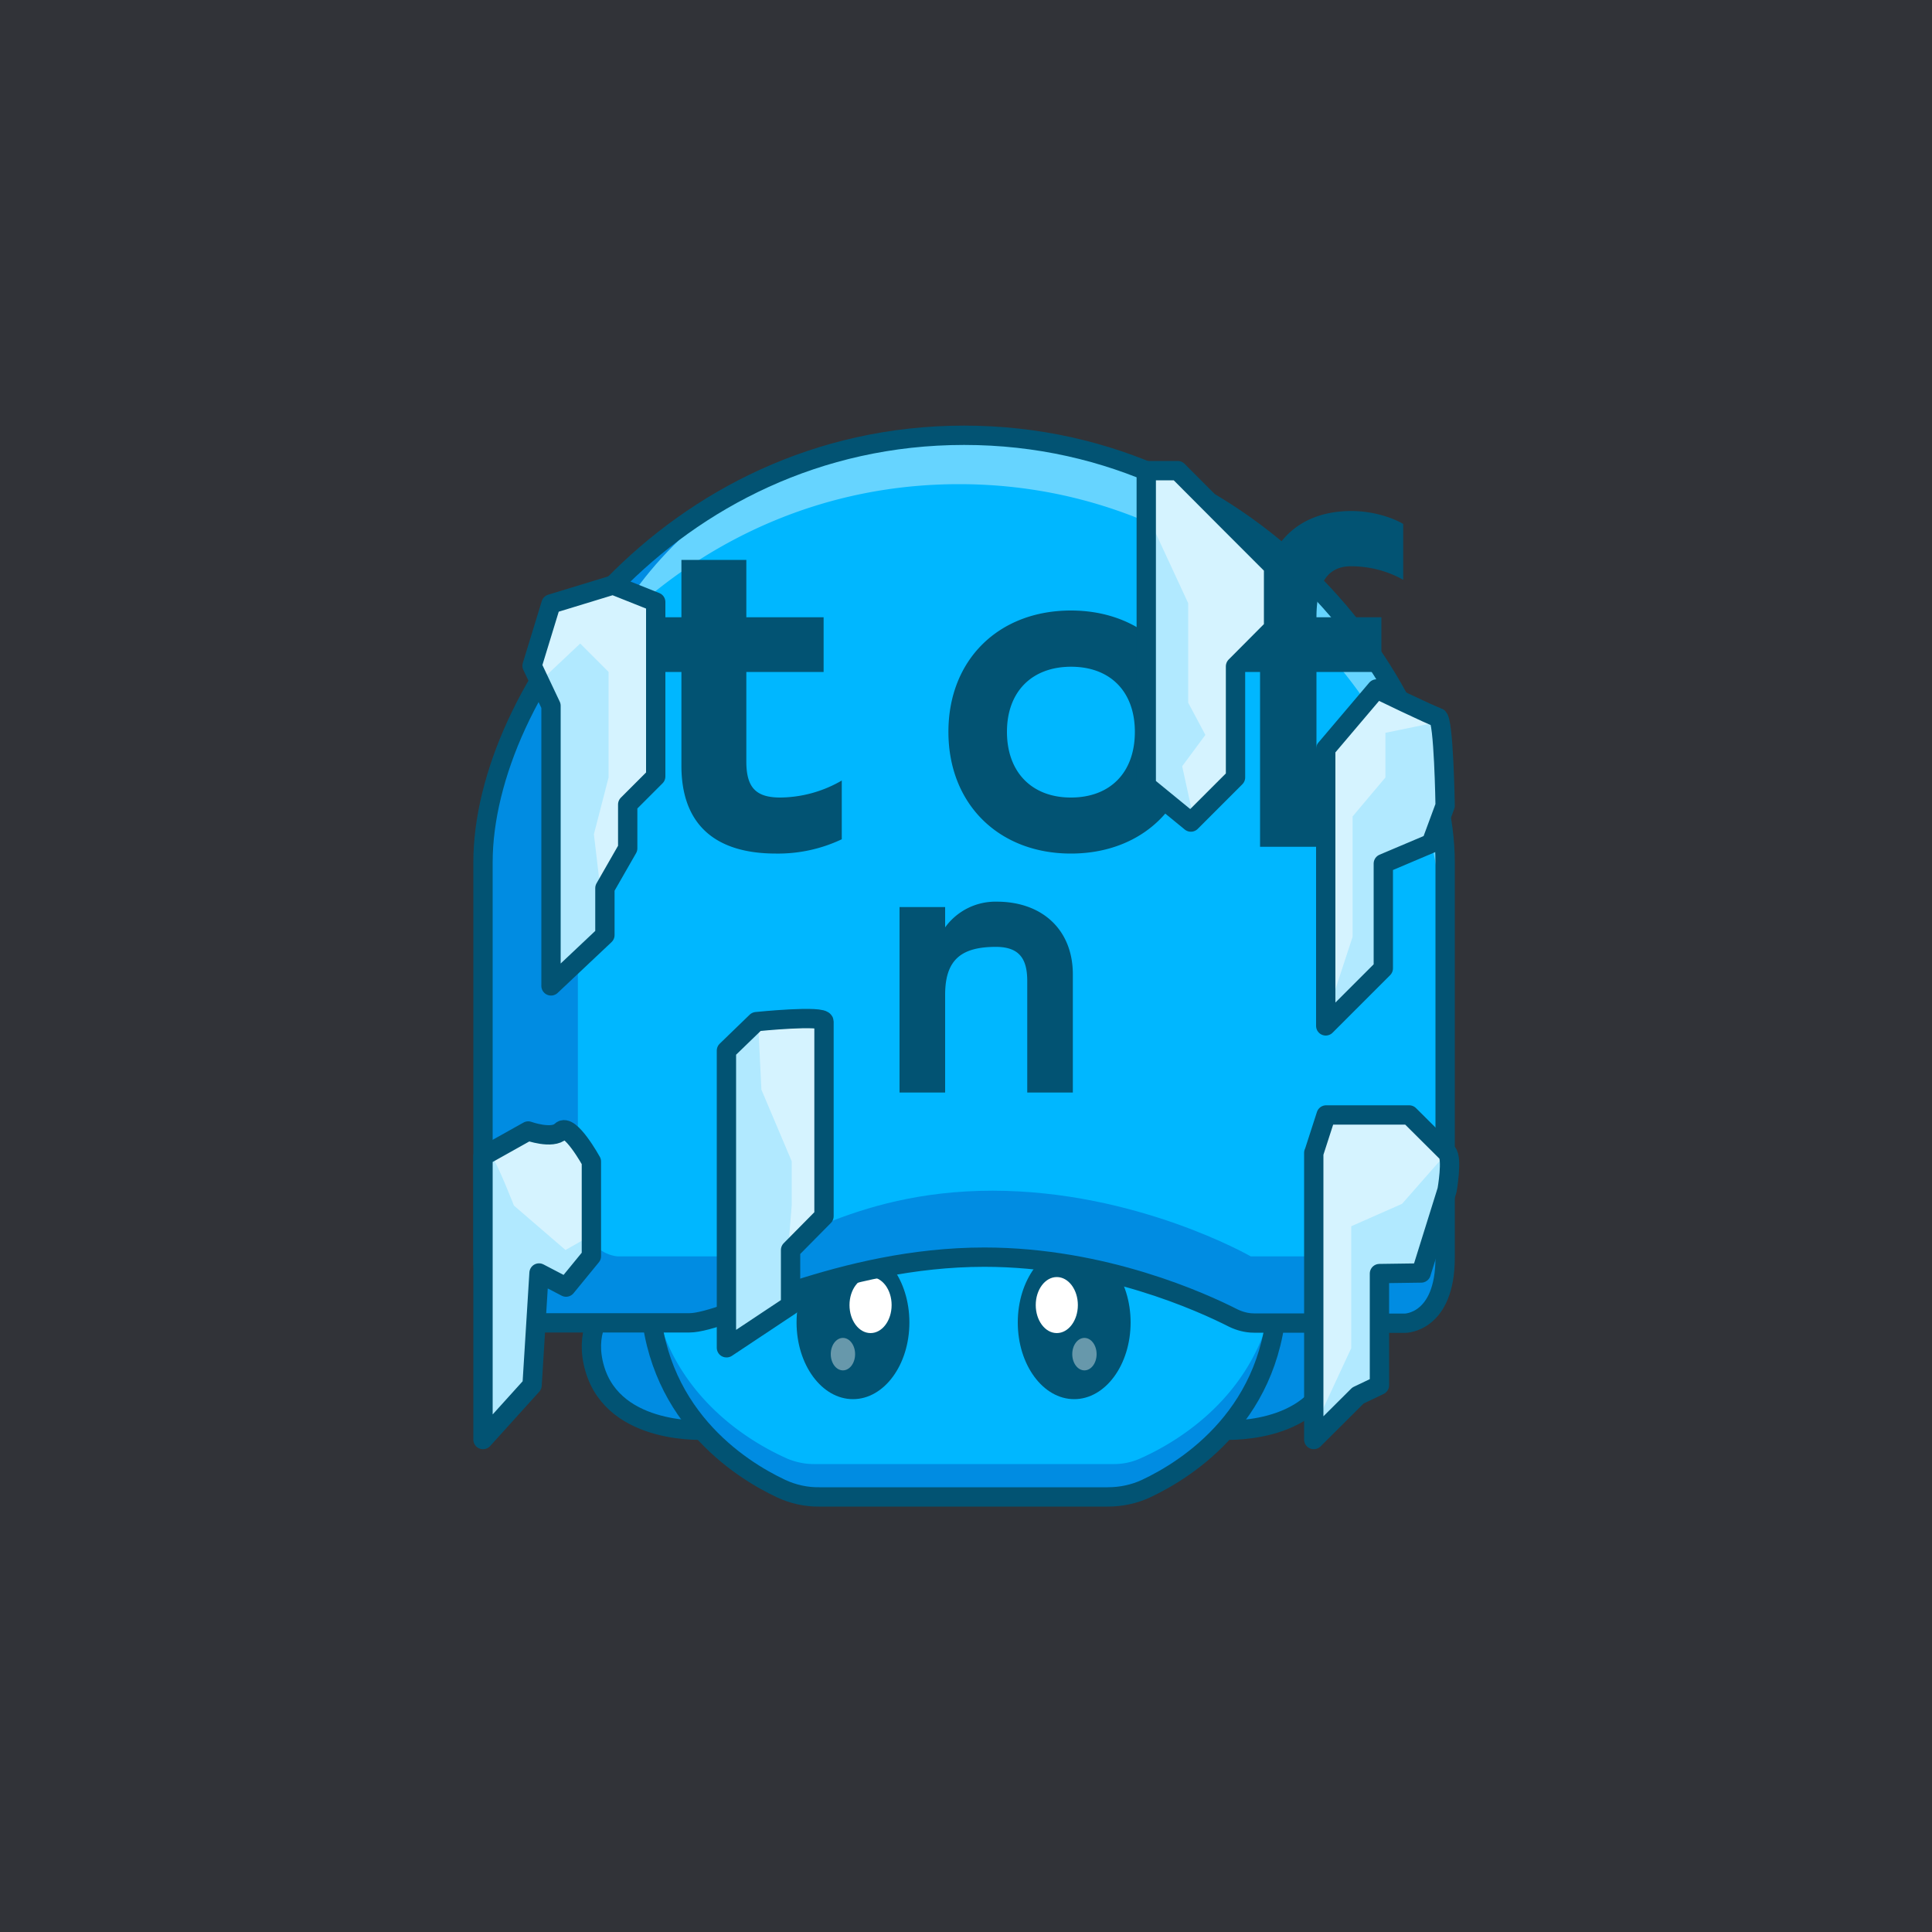 <svg id="a" xmlns="http://www.w3.org/2000/svg" viewBox="0 0 1000 1000"><defs><style>.d{isolation:isolate;opacity:.4}.d,.h,.i,.j,.l{stroke-width:0}.d,.h{fill:#fff}.m{stroke:#025373;stroke-linecap:round;stroke-linejoin:round;stroke-width:10px;fill:none}.i{fill:#00b7ff}.j{fill:#025373}.l{fill:#008ce2}</style></defs><path id="b" d="M0-4.4h1000.1V1000H0V-4.4Z" style="fill:#313338;stroke-width:0"/><g id="c"><path d="M.1-4.4h1000v1000H.1V-4.4Z" style="fill:none;stroke-width:0"/><path class="l" d="M366 740.2s-48 3.4-58.2-31.9 27.3-49.4 27.3-49.4 5.4 45 31 81.3h-.1Z"/><path class="m" d="M366 740.2s-48 3.4-58.2-31.9 28.9-49.4 28.9-49.4 3.8 45 29.4 81.3h-.1Z"/><path class="l" d="M632 740.2s48 3.4 58.3-31.9-27.3-49.4-27.3-49.4-5.5 45-31 81.3Z"/><path class="m" d="M632 740.2s48 3.4 58.3-31.9-28.9-49.4-28.9-49.4-3.9 45-29.4 81.3h0Z"/><path class="i" d="M661.3 667.2v-1.6c-1.1-58.7-59.4-77-130.4-77h-64.2c-71 0-129.3 18.3-130.4 77v2.6c.8 67.2 52.7 95.8 71.7 104 4.2 1.8 8.7 2.7 13.3 2.6h155c4.5 0 9-.8 13.2-2.6 19-8.2 71-36.8 71.8-104v-1Z"/><path class="l" d="M589.5 755.2a33.4 33.4 0 0 1-13.2 2.6h-155c-4.6 0-9-.9-13.3-2.6-18.3-8-66.7-34.5-71.4-96l-.4 6.5v2.5c.9 67.2 52.7 95.7 71.8 104 4.2 1.7 8.7 2.7 13.2 2.6h155c4.6 0 9-.9 13.3-2.6 19-8.3 70.9-36.8 71.7-104v-2.5c0-2.2-.2-4.3-.4-6.5-4.5 61.5-53 88-71.3 96Z"/><ellipse class="j" cx="441.5" cy="684.5" rx="29.2" ry="39.7"/><ellipse class="h" cx="450.6" cy="675.5" rx="10.9" ry="14.5"/><ellipse class="d" cx="436.3" cy="700.9" rx="6.3" ry="8.4"/><ellipse class="j" cx="556" cy="684.5" rx="29.2" ry="39.7"/><ellipse class="h" cx="547" cy="675.5" rx="10.9" ry="14.5"/><ellipse class="d" cx="561.3" cy="700.9" rx="6.3" ry="8.4"/><path class="m" d="M661.3 667.2v-.6h0v-1c-1.1-58.7-59.4-77-130.4-77h-64.2c-71 0-129.3 18.3-130.4 77v1h0v1.6h0c.8 63.3 46.7 92.3 68 102.3 6.2 2.9 13 4.4 19.8 4.3h149.3c6.8 0 13.6-1.4 19.8-4.3 21.3-10 67.3-39 68-102.3h0l.1-1h0Z"/><path class="i" d="M499 225.2c-152.6 0-249 133.4-249 221v204.5c0 34 20.9 34 20.9 34h85.8c18.6 0 78.1-34 152.7-34s133.7 34 133.7 34h84s21 0 21-34V446.3c-.1-87.6-96.5-221-249.1-221v-.1Z"/><path class="d" d="M748 446.2c0-87.6-96.4-221-249-221S250.4 358 250 445.6c16.3-85.7 108.3-195 246.4-195 152.7 0 249 133.5 249 221v197a54.9 54.9 0 0 0 2.6-17.9V446.2Z"/><path class="j" d="M435.7 404v30.4a77 77 0 0 1-34.1 7.4c-33 0-48.9-16.5-48.9-45.4v-48.6h-25v-28.3h25v-29.7h33.6v29.7h40v28.3h-40v46.3c0 13.4 4.8 18.7 17.6 18.7a64.4 64.4 0 0 0 31.8-8.8Zm118.6 37.8c-37.3 0-63.4-25.6-63.4-63S517 316 554.3 316s63.5 25.6 63.5 63-26.2 62.8-63.5 62.8Zm33.1-63c0-20.9-12.8-33.7-33-33.7s-33.2 12.8-33.2 33.7 12.9 34 33.1 34 33.1-12.8 33.1-34Zm94-59.3H715v28.3h-33.6v90.5h-29.2v-90.5h-21.7v-28.3h21.7v-1c0-36.6 19.4-54 47.3-54 11 0 21.3 3.4 26.8 6.7v28.9c-8.2-4.6-17.5-7-27-7-12 0-17.9 8.6-17.9 26.4Zm-126.1 246h-23.6v-57.7c0-10.8-3.5-17.7-16.2-17.7-17.9 0-26.3 6.6-26.3 24.8v50.6h-23.6v-96h23.6V480a32.1 32.1 0 0 1 26.7-13.3c23.7 0 39.4 14.7 39.4 37.6v61.2Z"/><path class="l" d="M647.4 650.3s-59.1-34-133.7-34-112.3 34-130.9 34H320s-20.9 0-20.9-34v-226c0-39.8 20-81 56-114.2C288.4 311.4 250 401.2 250 432.7v218c0 34 20.9 34 20.9 34h85.8c18.6 0 78.1-34 152.7-34s133.7 34 133.7 34h84s21 0 21-34v-.4H647.3h.1Z"/><path class="m" d="M676.4 684.8H649c-3.7 0-7.4-1-10.7-2.6-15.7-8-66.9-31.5-128.8-31.5-74.6 0-134.1 34-152.7 34H271s-21 0-21-34V446.3c0-87.6 96.5-221 249-221s249 133.5 249 221v204.6c0 34-20.8 34-20.8 34h-50.7"/><path d="M250 598.5v146.6l25.4-28.1 3.6-58.1 14 7.3 13.1-16v-49s-11.2-20.3-15.7-15.8-17 0-17 0L250 598.5Zm35.2-88.2v-145l-9.8-20.7 9.8-32 32.1-9.8 22.1 8.8v90.3l-14.5 14.5v22.7l-11.8 20.6V484l-27.9 26.3ZM376 697.6V543.8l15.5-15s35-3.6 35 0v100.7L409.2 647v28.6l-33.1 22h-.1Zm217.3-291v-163h16.3l27.6 27.7 22 22v31.8l-19.7 19.8v57.5l-23.1 23.1-23.1-18.9Zm92.9-18.9V531l29.8-29.8V447l24.8-10.5L748 417s-.7-44.9-3.8-45.7-31.7-14.7-31.7-14.7l-26.3 31v.1Zm-6.2 209v148.4l22.9-22.8L714 717v-57.8l21.6-.3L749 616s2.9-16.5 0-19.4l-19.6-19.5h-43l-6.3 19.5-.1.1Z" style="fill:#d5f3ff;stroke-width:0"/><path d="m682.3 734.6 17.1-36.8v-63.1l26.3-11.6 23.2-26.4 1.2 9.7-14.3 52.5h-21.7V717l-11.2 5.3-20.6 20.5v-8.2Zm3.9-207.3 13.9-42.4v-62.3l17-20.2v-23.1l28.2-5.8 2.7 43.6-7.1 19.3-24.9 10.5v54.2l-27.1 27.1-2.7-.9Zm-68.9-105.9-5.4-24.8 12-16.2-8.9-16.7v-51.5l-21.7-46.8v141.2l20.3 16.6h2.9l.8-1.8Zm-306.2 41.8-3.7-31.4 7.6-29.4v-54.6l-14.7-14.7-21 19.8 7 17.4-1.1 137.4 27.9-23.7-2-20.8ZM255 599.5c2.3 2.3 11 24.5 11 24.5l26.7 23 11.8-6.7s2.4 8.9 1.6 9.8l-13.2 16-14-6.3-3.5 57.2-25.4 28.1V602.6l5-3.1Zm137.5-68.3 1.6 32.8 15.7 37.1v22.7L408 646l1.1 29.6-33.1 22V543.8l14.2-13.7 2.3 1.1Z" style="fill:#b1e9ff;stroke-width:0"/><path class="m" d="M250 598.5v146.6l25.4-28.1 3.6-58.1 14 7.3 13.1-16v-49s-11.2-20.3-15.7-15.8-17 0-17 0L250 598.5h0Zm35.2-88.2v-145l-9.8-20.7 9.8-32 32.1-9.8 22.1 8.8v90.3l-14.5 14.5v22.7l-11.8 20.6V484l-27.9 26.3h0ZM376 697.6V543.8l15.5-15s35-3.6 35 0v100.7L409.2 647v28.6l-33.1 22h-.1Zm217.3-291v-163h16.3l27.6 27.7 22 22v31.8l-19.7 19.8v57.5l-23.1 23.1-23.1-18.9Zm92.9-18.9V531l29.8-29.8V447l24.8-10.5L748 417s-.7-44.9-3.8-45.7-31.7-14.7-31.7-14.7l-26.3 31h0v.1Zm-6.2 209v148.4l22.9-22.8L714 717v-57.8l21.6-.3L749 616s2.9-16.5 0-19.4l-19.6-19.5h-43l-6.3 19.5h0l-.1.1Z"/></g></svg>